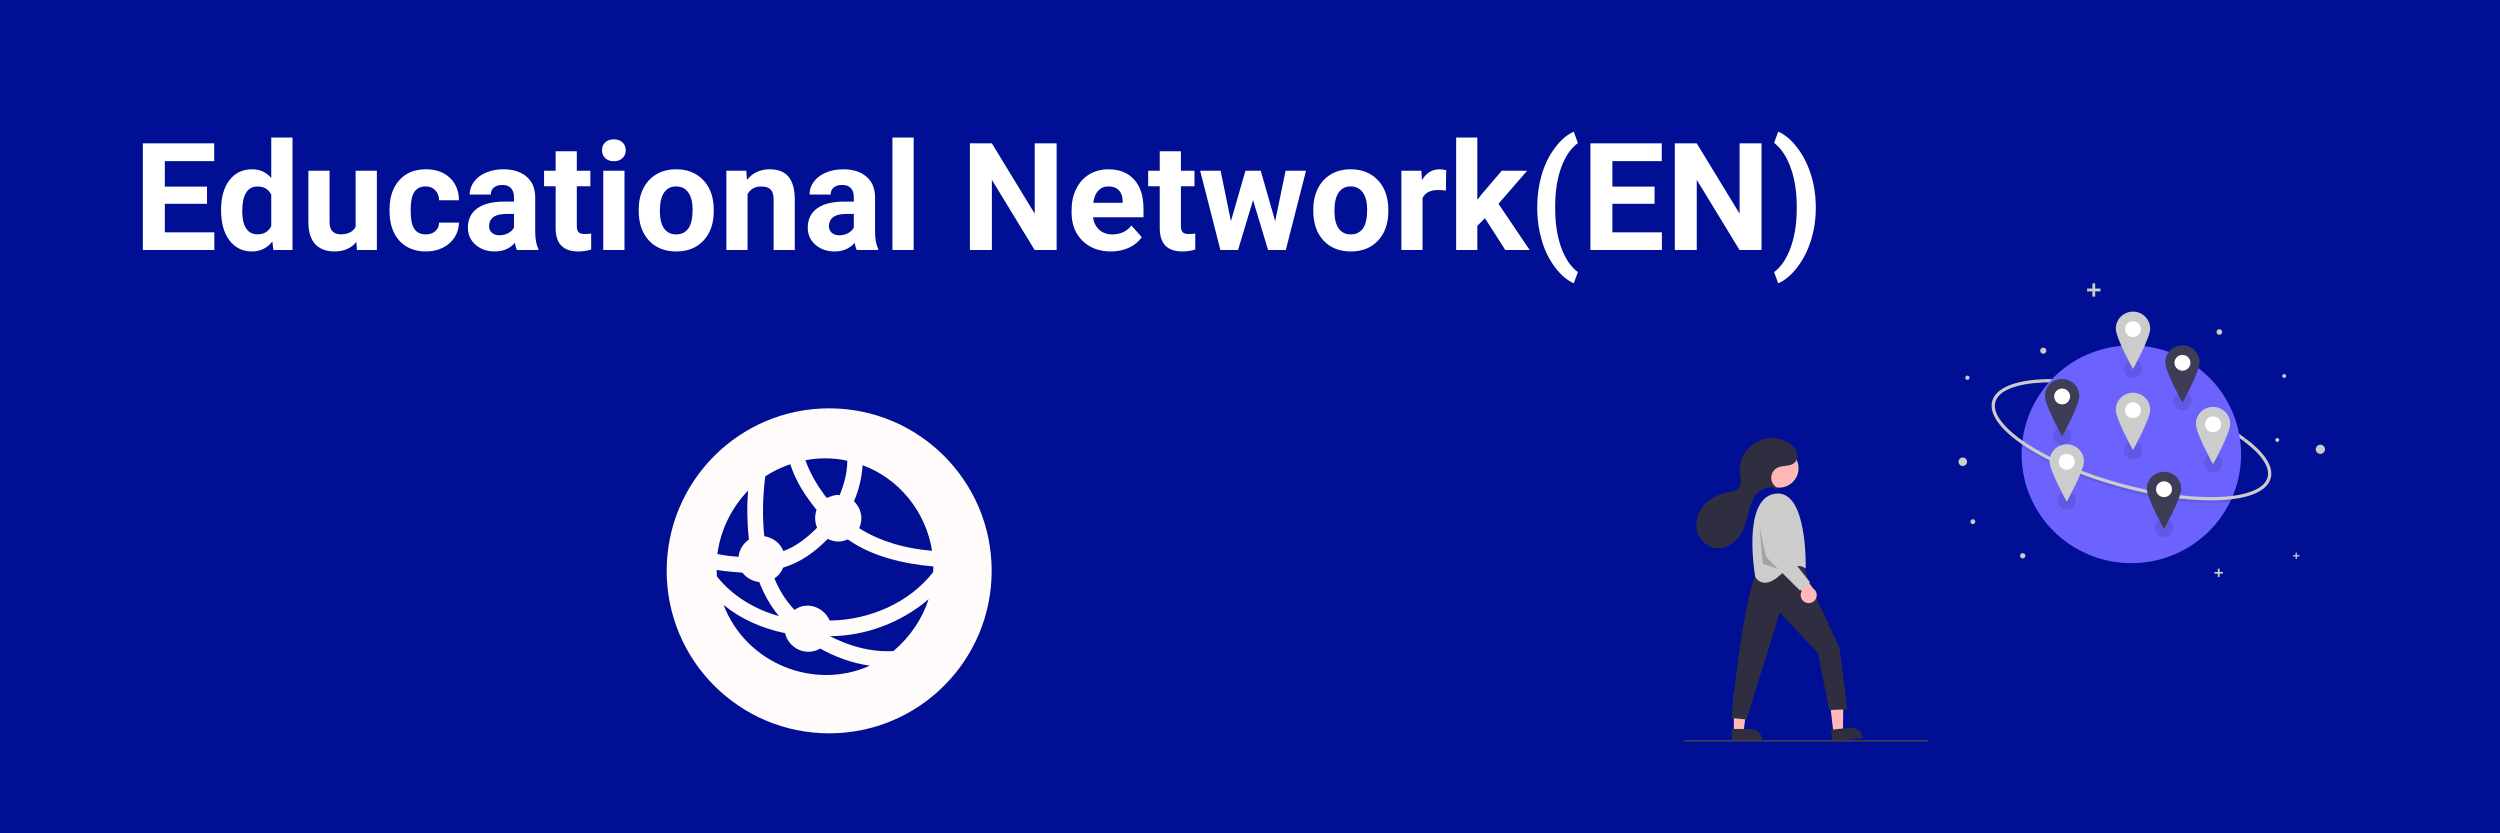 <svg width="300" height="100" viewBox="0 0 300 100" fill="none" xmlns="http://www.w3.org/2000/svg">
<rect width="300" height="100" fill="#E5E5E5"/>
<rect width="300" height="100" fill="#000F93"/>
<path d="M24.842 24.454H19.779V27.882H25.721V30H17.143V17.203H25.703V19.339H19.779V22.389H24.842V24.454ZM26.529 25.175C26.529 23.692 26.86 22.512 27.523 21.633C28.19 20.754 29.102 20.314 30.256 20.314C31.182 20.314 31.946 20.66 32.55 21.352V16.5H35.099V30H32.805L32.682 28.989C32.049 29.78 31.234 30.176 30.238 30.176C29.119 30.176 28.22 29.736 27.54 28.857C26.866 27.973 26.529 26.745 26.529 25.175ZM29.069 25.359C29.069 26.25 29.225 26.933 29.535 27.407C29.846 27.882 30.297 28.119 30.889 28.119C31.674 28.119 32.227 27.788 32.55 27.126V23.373C32.233 22.711 31.686 22.38 30.906 22.38C29.682 22.38 29.069 23.373 29.069 25.359ZM42.763 29.033C42.136 29.795 41.269 30.176 40.161 30.176C39.142 30.176 38.362 29.883 37.823 29.297C37.29 28.711 37.018 27.852 37.006 26.722V20.49H39.546V26.634C39.546 27.624 39.997 28.119 40.899 28.119C41.761 28.119 42.352 27.82 42.675 27.223V20.49H45.224V30H42.833L42.763 29.033ZM51.095 28.128C51.563 28.128 51.944 27.999 52.237 27.741C52.53 27.483 52.683 27.141 52.694 26.713H55.076C55.07 27.357 54.895 27.949 54.549 28.488C54.203 29.021 53.728 29.438 53.125 29.736C52.527 30.029 51.865 30.176 51.139 30.176C49.779 30.176 48.707 29.745 47.922 28.884C47.137 28.017 46.744 26.821 46.744 25.298V25.131C46.744 23.666 47.134 22.497 47.913 21.624C48.692 20.751 49.762 20.314 51.121 20.314C52.31 20.314 53.263 20.654 53.977 21.334C54.698 22.008 55.065 22.907 55.076 24.032H52.694C52.683 23.54 52.53 23.142 52.237 22.837C51.944 22.526 51.558 22.371 51.077 22.371C50.485 22.371 50.037 22.588 49.732 23.021C49.434 23.449 49.284 24.146 49.284 25.113V25.377C49.284 26.355 49.434 27.059 49.732 27.486C50.031 27.914 50.485 28.128 51.095 28.128ZM62.037 30C61.92 29.771 61.835 29.487 61.782 29.148C61.167 29.833 60.367 30.176 59.383 30.176C58.451 30.176 57.678 29.906 57.062 29.367C56.453 28.828 56.148 28.148 56.148 27.328C56.148 26.32 56.52 25.547 57.265 25.008C58.015 24.469 59.096 24.196 60.508 24.19H61.677V23.645C61.677 23.206 61.562 22.855 61.334 22.591C61.111 22.327 60.757 22.195 60.27 22.195C59.843 22.195 59.506 22.298 59.26 22.503C59.02 22.708 58.899 22.989 58.899 23.347H56.359C56.359 22.796 56.529 22.286 56.869 21.817C57.209 21.349 57.69 20.982 58.31 20.719C58.932 20.449 59.629 20.314 60.402 20.314C61.574 20.314 62.503 20.61 63.188 21.202C63.88 21.788 64.226 22.614 64.226 23.681V27.803C64.231 28.705 64.357 29.388 64.603 29.851V30H62.037ZM59.937 28.233C60.312 28.233 60.657 28.151 60.974 27.987C61.29 27.817 61.524 27.592 61.677 27.311V25.676H60.727C59.456 25.676 58.779 26.115 58.697 26.994L58.688 27.144C58.688 27.46 58.8 27.721 59.023 27.926C59.245 28.131 59.55 28.233 59.937 28.233ZM69.218 18.152V20.49H70.844V22.354H69.218V27.1C69.218 27.451 69.285 27.703 69.42 27.855C69.555 28.008 69.812 28.084 70.193 28.084C70.475 28.084 70.724 28.064 70.94 28.023V29.947C70.442 30.1 69.93 30.176 69.402 30.176C67.621 30.176 66.713 29.276 66.678 27.477V22.354H65.289V20.49H66.678V18.152H69.218ZM74.939 30H72.391V20.49H74.939V30ZM72.241 18.029C72.241 17.648 72.367 17.335 72.619 17.089C72.877 16.843 73.226 16.72 73.665 16.72C74.099 16.72 74.444 16.843 74.702 17.089C74.96 17.335 75.089 17.648 75.089 18.029C75.089 18.416 74.957 18.732 74.693 18.979C74.436 19.225 74.093 19.348 73.665 19.348C73.237 19.348 72.892 19.225 72.628 18.979C72.37 18.732 72.241 18.416 72.241 18.029ZM76.644 25.157C76.644 24.214 76.826 23.373 77.189 22.635C77.553 21.896 78.074 21.325 78.754 20.921C79.439 20.517 80.233 20.314 81.136 20.314C82.419 20.314 83.465 20.707 84.273 21.492C85.088 22.277 85.542 23.344 85.636 24.691L85.653 25.342C85.653 26.801 85.246 27.973 84.432 28.857C83.617 29.736 82.524 30.176 81.153 30.176C79.782 30.176 78.686 29.736 77.866 28.857C77.052 27.979 76.644 26.783 76.644 25.271V25.157ZM79.185 25.342C79.185 26.244 79.355 26.936 79.694 27.416C80.034 27.891 80.52 28.128 81.153 28.128C81.769 28.128 82.249 27.894 82.595 27.425C82.94 26.95 83.113 26.194 83.113 25.157C83.113 24.273 82.94 23.587 82.595 23.101C82.249 22.614 81.763 22.371 81.136 22.371C80.515 22.371 80.034 22.614 79.694 23.101C79.355 23.581 79.185 24.328 79.185 25.342ZM89.556 20.49L89.635 21.589C90.314 20.739 91.226 20.314 92.368 20.314C93.376 20.314 94.126 20.61 94.618 21.202C95.11 21.794 95.362 22.679 95.374 23.856V30H92.834V23.918C92.834 23.379 92.717 22.989 92.482 22.749C92.248 22.503 91.858 22.38 91.314 22.38C90.599 22.38 90.062 22.685 89.705 23.294V30H87.165V20.49H89.556ZM102.818 30C102.701 29.771 102.616 29.487 102.563 29.148C101.948 29.833 101.148 30.176 100.164 30.176C99.232 30.176 98.459 29.906 97.844 29.367C97.234 28.828 96.93 28.148 96.93 27.328C96.93 26.32 97.302 25.547 98.046 25.008C98.796 24.469 99.877 24.196 101.289 24.19H102.458V23.645C102.458 23.206 102.344 22.855 102.115 22.591C101.893 22.327 101.538 22.195 101.052 22.195C100.624 22.195 100.287 22.298 100.041 22.503C99.801 22.708 99.681 22.989 99.681 23.347H97.141C97.141 22.796 97.311 22.286 97.65 21.817C97.99 21.349 98.471 20.982 99.092 20.719C99.713 20.449 100.41 20.314 101.184 20.314C102.355 20.314 103.284 20.61 103.97 21.202C104.661 21.788 105.007 22.614 105.007 23.681V27.803C105.013 28.705 105.139 29.388 105.385 29.851V30H102.818ZM100.718 28.233C101.093 28.233 101.438 28.151 101.755 27.987C102.071 27.817 102.306 27.592 102.458 27.311V25.676H101.509C100.237 25.676 99.561 26.115 99.478 26.994L99.47 27.144C99.47 27.46 99.581 27.721 99.804 27.926C100.026 28.131 100.331 28.233 100.718 28.233ZM109.639 30H107.09V16.5H109.639V30ZM126.795 30H124.158L119.025 21.58V30H116.389V17.203H119.025L124.167 25.641V17.203H126.795V30ZM133.308 30.176C131.913 30.176 130.776 29.748 129.897 28.893C129.024 28.037 128.588 26.898 128.588 25.474V25.227C128.588 24.273 128.772 23.42 129.142 22.67C129.511 21.914 130.032 21.334 130.706 20.93C131.386 20.52 132.159 20.314 133.026 20.314C134.327 20.314 135.35 20.725 136.094 21.545C136.844 22.365 137.219 23.528 137.219 25.034V26.071H131.163C131.245 26.692 131.491 27.19 131.901 27.565C132.317 27.94 132.842 28.128 133.475 28.128C134.453 28.128 135.218 27.773 135.769 27.064L137.017 28.462C136.636 29.001 136.12 29.423 135.47 29.727C134.819 30.026 134.099 30.176 133.308 30.176ZM133.018 22.371C132.514 22.371 132.104 22.541 131.787 22.881C131.477 23.221 131.277 23.707 131.189 24.34H134.723V24.138C134.711 23.575 134.559 23.142 134.266 22.837C133.973 22.526 133.557 22.371 133.018 22.371ZM141.71 18.152V20.49H143.336V22.354H141.71V27.1C141.71 27.451 141.777 27.703 141.912 27.855C142.047 28.008 142.305 28.084 142.686 28.084C142.967 28.084 143.216 28.064 143.433 28.023V29.947C142.935 30.1 142.422 30.176 141.895 30.176C140.113 30.176 139.205 29.276 139.17 27.477V22.354H137.781V20.49H139.17V18.152H141.71ZM153.021 26.546L154.27 20.49H156.722L154.296 30H152.169L150.367 24.015L148.565 30H146.447L144.021 20.49H146.474L147.713 26.537L149.453 20.49H151.29L153.021 26.546ZM157.592 25.157C157.592 24.214 157.773 23.373 158.137 22.635C158.5 21.896 159.021 21.325 159.701 20.921C160.387 20.517 161.181 20.314 162.083 20.314C163.366 20.314 164.412 20.707 165.221 21.492C166.035 22.277 166.489 23.344 166.583 24.691L166.601 25.342C166.601 26.801 166.193 27.973 165.379 28.857C164.564 29.736 163.472 30.176 162.101 30.176C160.729 30.176 159.634 29.736 158.813 28.857C157.999 27.979 157.592 26.783 157.592 25.271V25.157ZM160.132 25.342C160.132 26.244 160.302 26.936 160.642 27.416C160.981 27.891 161.468 28.128 162.101 28.128C162.716 28.128 163.196 27.894 163.542 27.425C163.888 26.95 164.061 26.194 164.061 25.157C164.061 24.273 163.888 23.587 163.542 23.101C163.196 22.614 162.71 22.371 162.083 22.371C161.462 22.371 160.981 22.614 160.642 23.101C160.302 23.581 160.132 24.328 160.132 25.342ZM173.509 22.872C173.163 22.825 172.858 22.802 172.595 22.802C171.634 22.802 171.004 23.127 170.705 23.777V30H168.165V20.49H170.564L170.635 21.624C171.145 20.751 171.851 20.314 172.753 20.314C173.034 20.314 173.298 20.352 173.544 20.429L173.509 22.872ZM178.193 26.186L177.279 27.1V30H174.739V16.5H177.279V23.98L177.771 23.347L180.206 20.49H183.256L179.819 24.454L183.555 30H180.637L178.193 26.186ZM184.469 24.797C184.469 23.455 184.647 22.178 185.005 20.965C185.362 19.752 185.89 18.68 186.587 17.748C187.284 16.811 188.04 16.16 188.854 15.797L189.347 17.168C188.491 17.801 187.823 18.779 187.343 20.104C186.862 21.428 186.622 22.975 186.622 24.744V25.017C186.622 26.792 186.859 28.345 187.334 29.675C187.809 31.005 188.479 31.998 189.347 32.654L188.854 33.999C188.058 33.642 187.313 33.009 186.622 32.101C185.937 31.198 185.412 30.155 185.049 28.972C184.686 27.788 184.492 26.552 184.469 25.263V24.797ZM198.549 24.454H193.486V27.882H199.428V30H190.85V17.203H199.41V19.339H193.486V22.389H198.549V24.454ZM211.381 30H208.744L203.611 21.58V30H200.975V17.203H203.611L208.753 25.641V17.203H211.381V30ZM217.894 24.999C217.894 26.323 217.703 27.598 217.322 28.822C216.941 30.047 216.394 31.128 215.679 32.065C214.964 33.003 214.199 33.648 213.385 33.999L212.893 32.654C213.725 32.027 214.381 31.061 214.861 29.754C215.342 28.447 215.591 26.944 215.608 25.245V24.779C215.608 23.027 215.368 21.483 214.888 20.148C214.413 18.811 213.748 17.81 212.893 17.142L213.385 15.797C214.182 16.143 214.932 16.77 215.635 17.678C216.344 18.586 216.892 19.644 217.278 20.851C217.671 22.058 217.876 23.309 217.894 24.604V24.999Z" fill="white"/>
<circle cx="99.5" cy="68.5" r="19.5" fill="#FFFBFB"/>
<path d="M111.969 68.658C112.009 68.442 111.999 68.258 111.999 68.033V67.973C108.46 67.669 104.605 66.778 101.736 64.728C100.913 65.105 100.103 65.053 99.327 64.668C97.699 66.312 96.103 67.454 93.972 68.122C93.754 68.678 93.407 69.105 92.931 69.402C93.506 70.831 94.309 72.092 95.341 73.184C96.865 72.086 98.877 72.881 99.565 74.464C104.332 74.412 109.136 72.327 111.969 68.658V68.658ZM99.594 76.34C102.028 77.596 104.596 78.274 107.21 78.126C109.231 76.43 110.688 74.213 111.434 71.903C108.151 74.725 103.787 76.335 99.594 76.34V76.34ZM94.21 75.982C91.441 75.405 88.897 74.291 86.833 72.588C89.541 79.65 97.698 82.878 104.384 79.883C102.214 79.57 100.175 78.82 98.434 77.828C96.695 78.825 94.625 77.777 94.21 75.982V75.982ZM89.094 68.717C88.028 68.639 86.988 68.56 86 68.39C86.002 68.656 86.029 68.918 86.03 69.164C87.888 71.542 90.681 73.167 93.466 73.928C92.427 72.666 91.656 71.265 91.117 69.849C90.268 69.739 89.574 69.349 89.094 68.717ZM88.618 66.812C88.735 65.929 89.177 65.213 89.867 64.757C89.649 62.737 89.613 60.765 89.778 58.862C87.695 61.013 86.433 63.758 86.089 66.484C86.843 66.643 87.686 66.752 88.618 66.812V66.812ZM103.105 63.388C105.732 65.044 108.809 65.848 111.85 66.097C111.091 61.351 107.858 57.429 103.521 55.825C103.403 57.367 103.046 58.855 102.48 60.142C103.389 61.066 103.605 62.25 103.105 63.388V63.388ZM97.988 61.185C96.618 59.484 95.48 57.746 94.835 55.706C93.724 56.083 92.723 56.57 91.83 57.165C91.519 59.617 91.475 62.06 91.712 64.341C92.789 64.525 93.636 65.18 94.002 66.127C95.593 65.551 96.895 64.479 98.048 63.328C97.758 62.581 97.747 61.881 97.988 61.185V61.185ZM100.755 59.428C101.308 58.06 101.669 56.734 101.677 55.289C100.017 54.907 98.225 54.92 96.65 55.23C97.251 56.915 98.203 58.477 99.208 59.755C99.561 59.604 100.423 59.268 100.755 59.428V59.428Z" fill="#000F93"/>
<g clip-path="url(#clip0)">
<path d="M269.221 52.921C266.434 50.854 262.069 48.899 257.245 47.558C252.854 46.336 248.57 45.747 245.182 45.897L245.165 45.506C248.593 45.354 252.921 45.949 257.352 47.181C262.22 48.535 266.632 50.513 269.457 52.608L269.221 52.921Z" fill="#CCCCCC"/>
<path d="M268.931 54.513C268.934 56.345 268.547 58.156 267.796 59.829C267.733 59.969 267.668 60.108 267.6 60.245C266.293 62.9 264.119 65.038 261.431 66.309C258.743 67.58 255.7 67.91 252.799 67.245C249.897 66.58 247.309 64.959 245.455 62.647C243.601 60.335 242.592 57.468 242.591 54.513C242.591 54.211 242.602 53.911 242.623 53.613C242.632 53.462 242.645 53.311 242.661 53.162C243.01 49.831 244.635 46.761 247.199 44.584C249.764 42.407 253.072 41.29 256.443 41.464C259.813 41.637 262.988 43.088 265.312 45.516C267.635 47.944 268.931 51.165 268.931 54.513V54.513Z" fill="#6C63FF"/>
<path opacity="0.1" d="M267.796 59.829C267.733 59.969 267.668 60.108 267.6 60.245C267.215 60.287 266.81 60.317 266.384 60.336C266.032 60.351 265.67 60.359 265.3 60.359C262.066 60.359 258.173 59.767 254.197 58.661C249.766 57.429 245.757 55.705 242.908 53.807C242.811 53.743 242.716 53.678 242.623 53.613C242.632 53.462 242.645 53.311 242.661 53.162C242.812 53.269 242.968 53.375 243.128 53.483C245.943 55.358 249.912 57.063 254.304 58.284C258.245 59.381 262.101 59.968 265.298 59.968C265.663 59.968 266.02 59.96 266.367 59.945C266.872 59.922 267.348 59.883 267.796 59.829Z" fill="black"/>
<path d="M265.3 60.046C262.066 60.046 258.173 59.454 254.197 58.348C249.766 57.116 245.757 55.392 242.908 53.494C240 51.557 238.637 49.648 239.069 48.119C239.501 46.59 241.666 45.662 245.165 45.506L245.182 45.897C243.548 45.97 242.217 46.211 241.224 46.614C240.234 47.015 239.637 47.557 239.448 48.224C239.26 48.892 239.486 49.663 240.122 50.516C240.759 51.372 241.77 52.265 243.128 53.169C245.943 55.045 249.912 56.75 254.304 57.971C258.245 59.068 262.1 59.655 265.298 59.655C265.663 59.655 266.019 59.647 266.367 59.632C268.001 59.559 269.332 59.318 270.325 58.916C271.315 58.514 271.912 57.972 272.101 57.305C272.439 56.107 271.416 54.55 269.221 52.921L269.457 52.608C270.587 53.446 271.423 54.272 271.943 55.063C272.5 55.911 272.681 56.701 272.48 57.41C272.048 58.94 269.883 59.867 266.384 60.023C266.032 60.038 265.67 60.046 265.3 60.046Z" fill="#CCCCCC"/>
<path d="M256.11 39.09C256.193 39.09 256.261 39.023 256.261 38.94C256.261 38.857 256.193 38.79 256.11 38.79C256.026 38.79 255.959 38.857 255.959 38.94C255.959 39.023 256.026 39.09 256.11 39.09Z" fill="#F2F2F2"/>
<path d="M236.088 45.587C236.232 45.587 236.348 45.472 236.348 45.33C236.348 45.187 236.232 45.072 236.088 45.072C235.945 45.072 235.829 45.187 235.829 45.33C235.829 45.472 235.945 45.587 236.088 45.587Z" fill="#CCCCCC"/>
<path d="M235.535 55.921C235.818 55.921 236.048 55.693 236.048 55.412C236.048 55.131 235.818 54.903 235.535 54.903C235.252 54.903 235.022 55.131 235.022 55.412C235.022 55.693 235.252 55.921 235.535 55.921Z" fill="#CCCCCC"/>
<path d="M266.322 40.177C266.51 40.177 266.663 40.026 266.663 39.838C266.663 39.651 266.51 39.499 266.322 39.499C266.133 39.499 265.98 39.651 265.98 39.838C265.98 40.026 266.133 40.177 266.322 40.177Z" fill="#CCCCCC"/>
<path d="M278.445 54.465C278.752 54.465 279 54.218 279 53.914C279 53.61 278.752 53.364 278.445 53.364C278.138 53.364 277.89 53.61 277.89 53.914C277.89 54.218 278.138 54.465 278.445 54.465Z" fill="#CCCCCC"/>
<path d="M274.105 45.356C274.237 45.356 274.343 45.25 274.343 45.12C274.343 44.989 274.237 44.883 274.105 44.883C273.974 44.883 273.867 44.989 273.867 45.12C273.867 45.25 273.974 45.356 274.105 45.356Z" fill="#CCCCCC"/>
<path d="M245.194 42.453C245.399 42.453 245.565 42.288 245.565 42.084C245.565 41.881 245.399 41.716 245.194 41.716C244.988 41.716 244.822 41.881 244.822 42.084C244.822 42.288 244.988 42.453 245.194 42.453Z" fill="#CCCCCC"/>
<path d="M273.272 53.034C273.403 53.034 273.51 52.928 273.51 52.798C273.51 52.667 273.403 52.562 273.272 52.562C273.14 52.562 273.034 52.667 273.034 52.798C273.034 52.928 273.14 53.034 273.272 53.034Z" fill="#CCCCCC"/>
<path d="M236.742 62.893C236.906 62.893 237.039 62.761 237.039 62.599C237.039 62.437 236.906 62.305 236.742 62.305C236.579 62.305 236.446 62.437 236.446 62.599C236.446 62.761 236.579 62.893 236.742 62.893Z" fill="#CCCCCC"/>
<path d="M242.729 67.01C242.906 67.01 243.05 66.868 243.05 66.692C243.05 66.516 242.906 66.374 242.729 66.374C242.551 66.374 242.408 66.516 242.408 66.692C242.408 66.868 242.551 67.01 242.729 67.01Z" fill="#CCCCCC"/>
<path d="M252.059 34.628H251.425V34H251.086V34.628H250.452V34.966H251.086V35.594H251.425V34.966H252.059V34.628Z" fill="#CCCCCC"/>
<path d="M266.751 68.632H266.353V68.237H266.139V68.632H265.742V68.843H266.139V69.238H266.353V68.843H266.751V68.632Z" fill="#CCCCCC"/>
<path d="M275.93 66.612H275.632V66.317H275.473V66.612H275.175V66.77H275.473V67.065H275.632V66.77H275.93V66.612Z" fill="#CCCCCC"/>
<path opacity="0.1" d="M255.959 45.379C256.57 45.379 257.066 44.888 257.066 44.281C257.066 43.675 256.57 43.183 255.959 43.183C255.348 43.183 254.852 43.675 254.852 44.281C254.852 44.888 255.348 45.379 255.959 45.379Z" fill="black"/>
<path opacity="0.1" d="M247.457 53.415C248.069 53.415 248.564 52.924 248.564 52.317C248.564 51.711 248.069 51.219 247.457 51.219C246.846 51.219 246.351 51.711 246.351 52.317C246.351 52.924 246.846 53.415 247.457 53.415Z" fill="black"/>
<path opacity="0.1" d="M259.681 64.446C260.293 64.446 260.788 63.954 260.788 63.348C260.788 62.741 260.293 62.25 259.681 62.25C259.07 62.25 258.575 62.741 258.575 63.348C258.575 63.954 259.07 64.446 259.681 64.446Z" fill="black"/>
<path opacity="0.1" d="M255.959 55.112C256.57 55.112 257.066 54.621 257.066 54.014C257.066 53.408 256.57 52.916 255.959 52.916C255.348 52.916 254.852 53.408 254.852 54.014C254.852 54.621 255.348 55.112 255.959 55.112Z" fill="black"/>
<path opacity="0.1" d="M248.011 61.152C248.622 61.152 249.117 60.66 249.117 60.054C249.117 59.447 248.622 58.956 248.011 58.956C247.399 58.956 246.904 59.447 246.904 60.054C246.904 60.66 247.399 61.152 248.011 61.152Z" fill="black"/>
<path opacity="0.1" d="M261.895 49.223C262.506 49.223 263.001 48.731 263.001 48.125C263.001 47.518 262.506 47.026 261.895 47.026C261.284 47.026 260.788 47.518 260.788 48.125C260.788 48.731 261.284 49.223 261.895 49.223Z" fill="black"/>
<path opacity="0.1" d="M265.567 56.66C266.178 56.66 266.674 56.168 266.674 55.562C266.674 54.955 266.178 54.463 265.567 54.463C264.956 54.463 264.46 54.955 264.46 55.562C264.46 56.168 264.956 56.66 265.567 56.66Z" fill="black"/>
<path d="M255.959 50.67C256.764 50.67 257.418 50.022 257.418 49.223C257.418 48.423 256.764 47.775 255.959 47.775C255.153 47.775 254.5 48.423 254.5 49.223C254.5 50.022 255.153 50.67 255.959 50.67Z" fill="white"/>
<path d="M255.959 47.126C255.412 47.126 254.887 47.342 254.5 47.726C254.114 48.109 253.896 48.63 253.896 49.173C253.896 50.303 255.959 54.014 255.959 54.014C255.959 54.014 258.021 50.303 258.021 49.173C258.021 48.63 257.804 48.109 257.417 47.726C257.03 47.342 256.506 47.126 255.959 47.126ZM255.959 50.171C255.77 50.171 255.585 50.115 255.428 50.011C255.271 49.907 255.148 49.759 255.076 49.586C255.003 49.412 254.984 49.222 255.021 49.038C255.058 48.854 255.149 48.685 255.283 48.552C255.417 48.419 255.587 48.329 255.772 48.293C255.958 48.256 256.15 48.275 256.325 48.346C256.499 48.418 256.648 48.54 256.754 48.696C256.859 48.852 256.915 49.035 256.915 49.223C256.915 49.347 256.89 49.471 256.842 49.586C256.794 49.701 256.723 49.805 256.635 49.893C256.546 49.981 256.441 50.051 256.325 50.099C256.209 50.147 256.084 50.171 255.959 50.171V50.171Z" fill="#CCCCCC"/>
<path d="M248.011 56.859C248.816 56.859 249.469 56.211 249.469 55.412C249.469 54.612 248.816 53.964 248.011 53.964C247.205 53.964 246.552 54.612 246.552 55.412C246.552 56.211 247.205 56.859 248.011 56.859Z" fill="white"/>
<path d="M248.011 53.316C247.464 53.316 246.939 53.531 246.552 53.915C246.165 54.299 245.948 54.819 245.948 55.362C245.948 56.492 248.011 60.203 248.011 60.203C248.011 60.203 250.073 56.492 250.073 55.362C250.073 55.093 250.02 54.827 249.916 54.579C249.812 54.331 249.661 54.105 249.469 53.915C249.278 53.725 249.05 53.574 248.8 53.471C248.55 53.368 248.281 53.316 248.011 53.316ZM248.011 56.36C247.822 56.36 247.637 56.304 247.48 56.2C247.322 56.096 247.2 55.948 247.128 55.775C247.055 55.601 247.036 55.411 247.073 55.227C247.11 55.043 247.201 54.874 247.335 54.741C247.468 54.609 247.639 54.518 247.824 54.482C248.01 54.445 248.202 54.464 248.376 54.536C248.551 54.607 248.7 54.729 248.805 54.885C248.91 55.041 248.966 55.224 248.966 55.412C248.966 55.536 248.942 55.66 248.894 55.775C248.846 55.89 248.775 55.994 248.686 56.082C248.598 56.17 248.492 56.24 248.376 56.288C248.26 56.336 248.136 56.36 248.011 56.36V56.36Z" fill="#CCCCCC"/>
<path d="M265.567 52.367C266.373 52.367 267.026 51.719 267.026 50.92C267.026 50.12 266.373 49.472 265.567 49.472C264.761 49.472 264.108 50.12 264.108 50.92C264.108 51.719 264.761 52.367 265.567 52.367Z" fill="white"/>
<path d="M265.567 48.823C265.296 48.823 265.028 48.876 264.778 48.979C264.527 49.082 264.3 49.233 264.109 49.423C263.917 49.613 263.765 49.838 263.662 50.087C263.558 50.335 263.505 50.601 263.505 50.87C263.505 52 265.567 55.711 265.567 55.711C265.567 55.711 267.629 52 267.629 50.87C267.629 50.601 267.576 50.335 267.472 50.087C267.369 49.838 267.217 49.613 267.025 49.423C266.834 49.233 266.607 49.082 266.356 48.979C266.106 48.876 265.838 48.823 265.567 48.823ZM265.567 51.868C265.378 51.868 265.193 51.812 265.036 51.708C264.879 51.604 264.756 51.456 264.684 51.283C264.612 51.109 264.593 50.919 264.63 50.735C264.666 50.551 264.757 50.382 264.891 50.249C265.025 50.117 265.195 50.026 265.381 49.99C265.566 49.953 265.758 49.972 265.933 50.044C266.107 50.115 266.257 50.237 266.362 50.393C266.467 50.549 266.523 50.732 266.523 50.92C266.523 51.044 266.498 51.167 266.45 51.283C266.402 51.398 266.332 51.502 266.243 51.59C266.154 51.678 266.049 51.748 265.933 51.796C265.817 51.843 265.693 51.868 265.567 51.868V51.868Z" fill="#CCCCCC"/>
<path d="M255.959 40.937C256.764 40.937 257.418 40.289 257.418 39.49C257.418 38.69 256.764 38.042 255.959 38.042C255.153 38.042 254.5 38.69 254.5 39.49C254.5 40.289 255.153 40.937 255.959 40.937Z" fill="white"/>
<path d="M255.959 37.394C255.412 37.394 254.887 37.609 254.5 37.993C254.114 38.377 253.896 38.897 253.896 39.44C253.896 40.57 255.959 44.281 255.959 44.281C255.959 44.281 258.021 40.57 258.021 39.44C258.021 38.897 257.804 38.377 257.417 37.993C257.03 37.609 256.506 37.394 255.959 37.394V37.394ZM255.959 40.438C255.77 40.438 255.585 40.383 255.428 40.278C255.271 40.174 255.148 40.026 255.076 39.853C255.003 39.679 254.984 39.489 255.021 39.305C255.058 39.121 255.149 38.952 255.283 38.819C255.417 38.687 255.587 38.596 255.772 38.56C255.958 38.523 256.15 38.542 256.325 38.614C256.499 38.685 256.648 38.807 256.754 38.963C256.859 39.119 256.915 39.302 256.915 39.49C256.915 39.614 256.89 39.738 256.842 39.853C256.794 39.968 256.723 40.072 256.635 40.16C256.546 40.248 256.441 40.318 256.325 40.366C256.209 40.414 256.084 40.438 255.959 40.438V40.438Z" fill="#CCCCCC"/>
<path d="M259.681 60.153C260.487 60.153 261.14 59.505 261.14 58.706C261.14 57.907 260.487 57.258 259.681 57.258C258.876 57.258 258.223 57.907 258.223 58.706C258.223 59.505 258.876 60.153 259.681 60.153Z" fill="white"/>
<path d="M259.681 56.61C259.134 56.61 258.61 56.825 258.223 57.209C257.836 57.593 257.619 58.113 257.619 58.656C257.619 59.786 259.681 63.498 259.681 63.498C259.681 63.498 261.744 59.786 261.744 58.656C261.744 58.387 261.69 58.121 261.587 57.873C261.483 57.625 261.331 57.399 261.14 57.209C260.948 57.019 260.721 56.868 260.471 56.765C260.22 56.663 259.952 56.61 259.681 56.61V56.61ZM259.681 59.654C259.492 59.654 259.308 59.599 259.15 59.495C258.993 59.39 258.871 59.242 258.798 59.069C258.726 58.896 258.707 58.705 258.744 58.521C258.781 58.337 258.872 58.168 259.006 58.035C259.139 57.903 259.309 57.812 259.495 57.776C259.68 57.739 259.872 57.758 260.047 57.83C260.222 57.902 260.371 58.023 260.476 58.179C260.581 58.335 260.637 58.518 260.637 58.706C260.637 58.831 260.612 58.954 260.564 59.069C260.516 59.184 260.446 59.288 260.357 59.377C260.268 59.465 260.163 59.535 260.047 59.582C259.931 59.63 259.807 59.654 259.681 59.654V59.654Z" fill="#3F3D56"/>
<path d="M247.457 49.023C248.263 49.023 248.916 48.375 248.916 47.576C248.916 46.776 248.263 46.128 247.457 46.128C246.652 46.128 245.998 46.776 245.998 47.576C245.998 48.375 246.652 49.023 247.457 49.023Z" fill="white"/>
<path d="M247.457 45.479C246.91 45.479 246.386 45.695 245.999 46.079C245.612 46.462 245.395 46.983 245.395 47.526C245.395 48.656 247.457 52.367 247.457 52.367C247.457 52.367 249.52 48.656 249.52 47.526C249.52 46.983 249.302 46.462 248.916 46.079C248.529 45.695 248.004 45.479 247.457 45.479ZM247.457 48.524C247.268 48.524 247.083 48.468 246.926 48.364C246.769 48.26 246.647 48.112 246.574 47.938C246.502 47.765 246.483 47.575 246.52 47.391C246.557 47.207 246.648 47.038 246.781 46.905C246.915 46.772 247.085 46.682 247.271 46.645C247.456 46.609 247.648 46.628 247.823 46.699C247.998 46.771 248.147 46.893 248.252 47.049C248.357 47.205 248.413 47.388 248.413 47.576C248.413 47.7 248.388 47.823 248.34 47.938C248.292 48.053 248.222 48.158 248.133 48.246C248.044 48.334 247.939 48.404 247.823 48.452C247.707 48.499 247.583 48.524 247.457 48.524Z" fill="#3F3D56"/>
<path d="M261.895 44.98C262.7 44.98 263.354 44.332 263.354 43.533C263.354 42.733 262.7 42.085 261.895 42.085C261.089 42.085 260.436 42.733 260.436 43.533C260.436 44.332 261.089 44.98 261.895 44.98Z" fill="white"/>
<path d="M261.895 41.436C261.348 41.436 260.823 41.652 260.436 42.036C260.05 42.419 259.832 42.94 259.832 43.483C259.832 44.613 261.895 48.324 261.895 48.324C261.895 48.324 263.957 44.613 263.957 43.483C263.957 42.94 263.74 42.419 263.353 42.036C262.966 41.652 262.442 41.436 261.895 41.436V41.436ZM261.895 44.481C261.706 44.481 261.521 44.425 261.364 44.321C261.207 44.217 261.084 44.069 261.012 43.896C260.939 43.722 260.92 43.532 260.957 43.348C260.994 43.164 261.085 42.995 261.219 42.862C261.353 42.73 261.523 42.639 261.708 42.603C261.894 42.566 262.086 42.585 262.261 42.657C262.435 42.728 262.584 42.85 262.689 43.006C262.794 43.162 262.851 43.345 262.851 43.533C262.851 43.784 262.75 44.025 262.571 44.203C262.391 44.381 262.148 44.481 261.895 44.481V44.481V44.481Z" fill="#3F3D56"/>
<path d="M220.001 87.878L221.162 87.747L221.207 83.241L219.493 83.434L220.001 87.878Z" fill="#FFB8B8"/>
<path d="M223.524 88.565L219.875 88.975L219.715 87.577L221.954 87.325C222.328 87.282 222.703 87.389 222.998 87.622C223.292 87.855 223.481 88.194 223.524 88.565V88.565Z" fill="#2F2E41"/>
<path d="M208.06 87.806L209.229 87.806L209.785 83.334L208.06 83.334L208.06 87.806Z" fill="#FFB8B8"/>
<path d="M211.482 88.882L207.81 88.882L207.81 87.475L210.063 87.475C210.44 87.474 210.801 87.623 211.067 87.887C211.333 88.151 211.482 88.509 211.482 88.882V88.882V88.882Z" fill="#2F2E41"/>
<path d="M216.444 67.807L217.111 69.961L220.733 77.737L221.686 85.114L219.494 85.208L218.16 78.399L213.585 73.481L209.582 86.343L207.771 86.154C207.771 86.154 209.296 69.51 211.393 67.807C211.393 67.807 214.824 66.2 216.444 67.807Z" fill="#2F2E41"/>
<path d="M213.485 58.516C214.777 58.516 215.826 57.476 215.826 56.194C215.826 54.911 214.777 53.871 213.485 53.871C212.192 53.871 211.144 54.911 211.144 56.194C211.144 57.476 212.192 58.516 213.485 58.516Z" fill="#FFB8B8"/>
<path d="M216.682 68.233C216.682 68.233 216.968 58.587 212.965 59.249C208.962 59.911 210.63 69.226 210.63 69.226C210.63 69.226 211.488 70.928 213.585 69.037C215.682 67.145 216.682 68.233 216.682 68.233Z" fill="#CCCCCC"/>
<path opacity="0.2" d="M211.154 63.315L212.096 66.898L213.531 68.322L211.536 67.665L211.154 63.315Z" fill="black"/>
<path d="M216.712 72.312C216.58 72.265 216.461 72.19 216.361 72.091C216.262 71.993 216.186 71.874 216.138 71.744C216.09 71.613 216.072 71.474 216.084 71.335C216.096 71.197 216.139 71.063 216.209 70.942L213.983 68.385L215.738 68.158L217.583 70.622C217.779 70.752 217.92 70.949 217.979 71.176C218.038 71.402 218.012 71.642 217.904 71.851C217.797 72.059 217.616 72.221 217.397 72.306C217.177 72.391 216.933 72.394 216.712 72.312V72.312Z" fill="#FFB8B8"/>
<path d="M214.001 61.214L214.252 66.105L217.207 69.888L215.968 70.834L211.964 66.862C211.964 66.862 210.535 62.039 211.583 60.62C211.976 60.088 212.41 59.942 212.798 59.967C213.117 59.993 213.416 60.134 213.637 60.364C213.859 60.594 213.989 60.896 214.001 61.214Z" fill="#CCCCCC"/>
<path d="M213.206 58.634C213.217 58.624 213.226 58.612 213.232 58.598C213.237 58.584 213.239 58.569 213.238 58.554C213.237 58.539 213.232 58.525 213.224 58.512C213.216 58.5 213.205 58.489 213.192 58.481C212.985 58.353 212.815 58.172 212.702 57.957C212.589 57.742 212.537 57.501 212.55 57.259C212.563 57.017 212.642 56.782 212.778 56.581C212.915 56.379 213.103 56.218 213.324 56.113C214.012 55.788 214.945 56.041 215.453 55.416C215.557 55.282 215.63 55.127 215.668 54.963C215.706 54.798 215.707 54.628 215.673 54.462C215.563 53.871 215.115 53.433 214.614 53.132C213.998 52.763 213.29 52.572 212.57 52.581C211.851 52.59 211.148 52.799 210.542 53.184C209.936 53.57 209.45 54.116 209.141 54.761C208.832 55.405 208.71 56.123 208.791 56.833C208.856 57.402 209.033 58.039 208.692 58.501C208.392 58.907 207.826 58.984 207.328 59.085C206.262 59.301 205.232 59.801 204.508 60.608C203.784 61.415 203.398 62.547 203.616 63.606C203.835 64.665 204.71 65.595 205.787 65.759C206.663 65.892 207.567 65.523 208.211 64.918C208.854 64.313 209.261 63.496 209.517 62.655C209.822 61.656 209.942 60.579 210.491 59.689C211.029 58.818 212.188 58.194 213.097 58.647C213.114 58.656 213.134 58.66 213.154 58.657C213.173 58.655 213.191 58.647 213.206 58.634V58.634Z" fill="#2F2E41"/>
<path d="M231.357 89H202.095C202.07 89 202.046 88.99 202.028 88.972C202.01 88.955 202 88.93 202 88.905C202 88.88 202.01 88.856 202.028 88.839C202.046 88.821 202.07 88.811 202.095 88.811H231.357C231.382 88.811 231.406 88.821 231.424 88.839C231.442 88.856 231.452 88.88 231.452 88.905C231.452 88.93 231.442 88.955 231.424 88.972C231.406 88.99 231.382 89 231.357 89Z" fill="#3F3D56"/>
</g>
<defs>
<clipPath id="clip0">
<rect width="77" height="55" fill="white" transform="translate(202 34)"/>
</clipPath>
</defs>
</svg>
